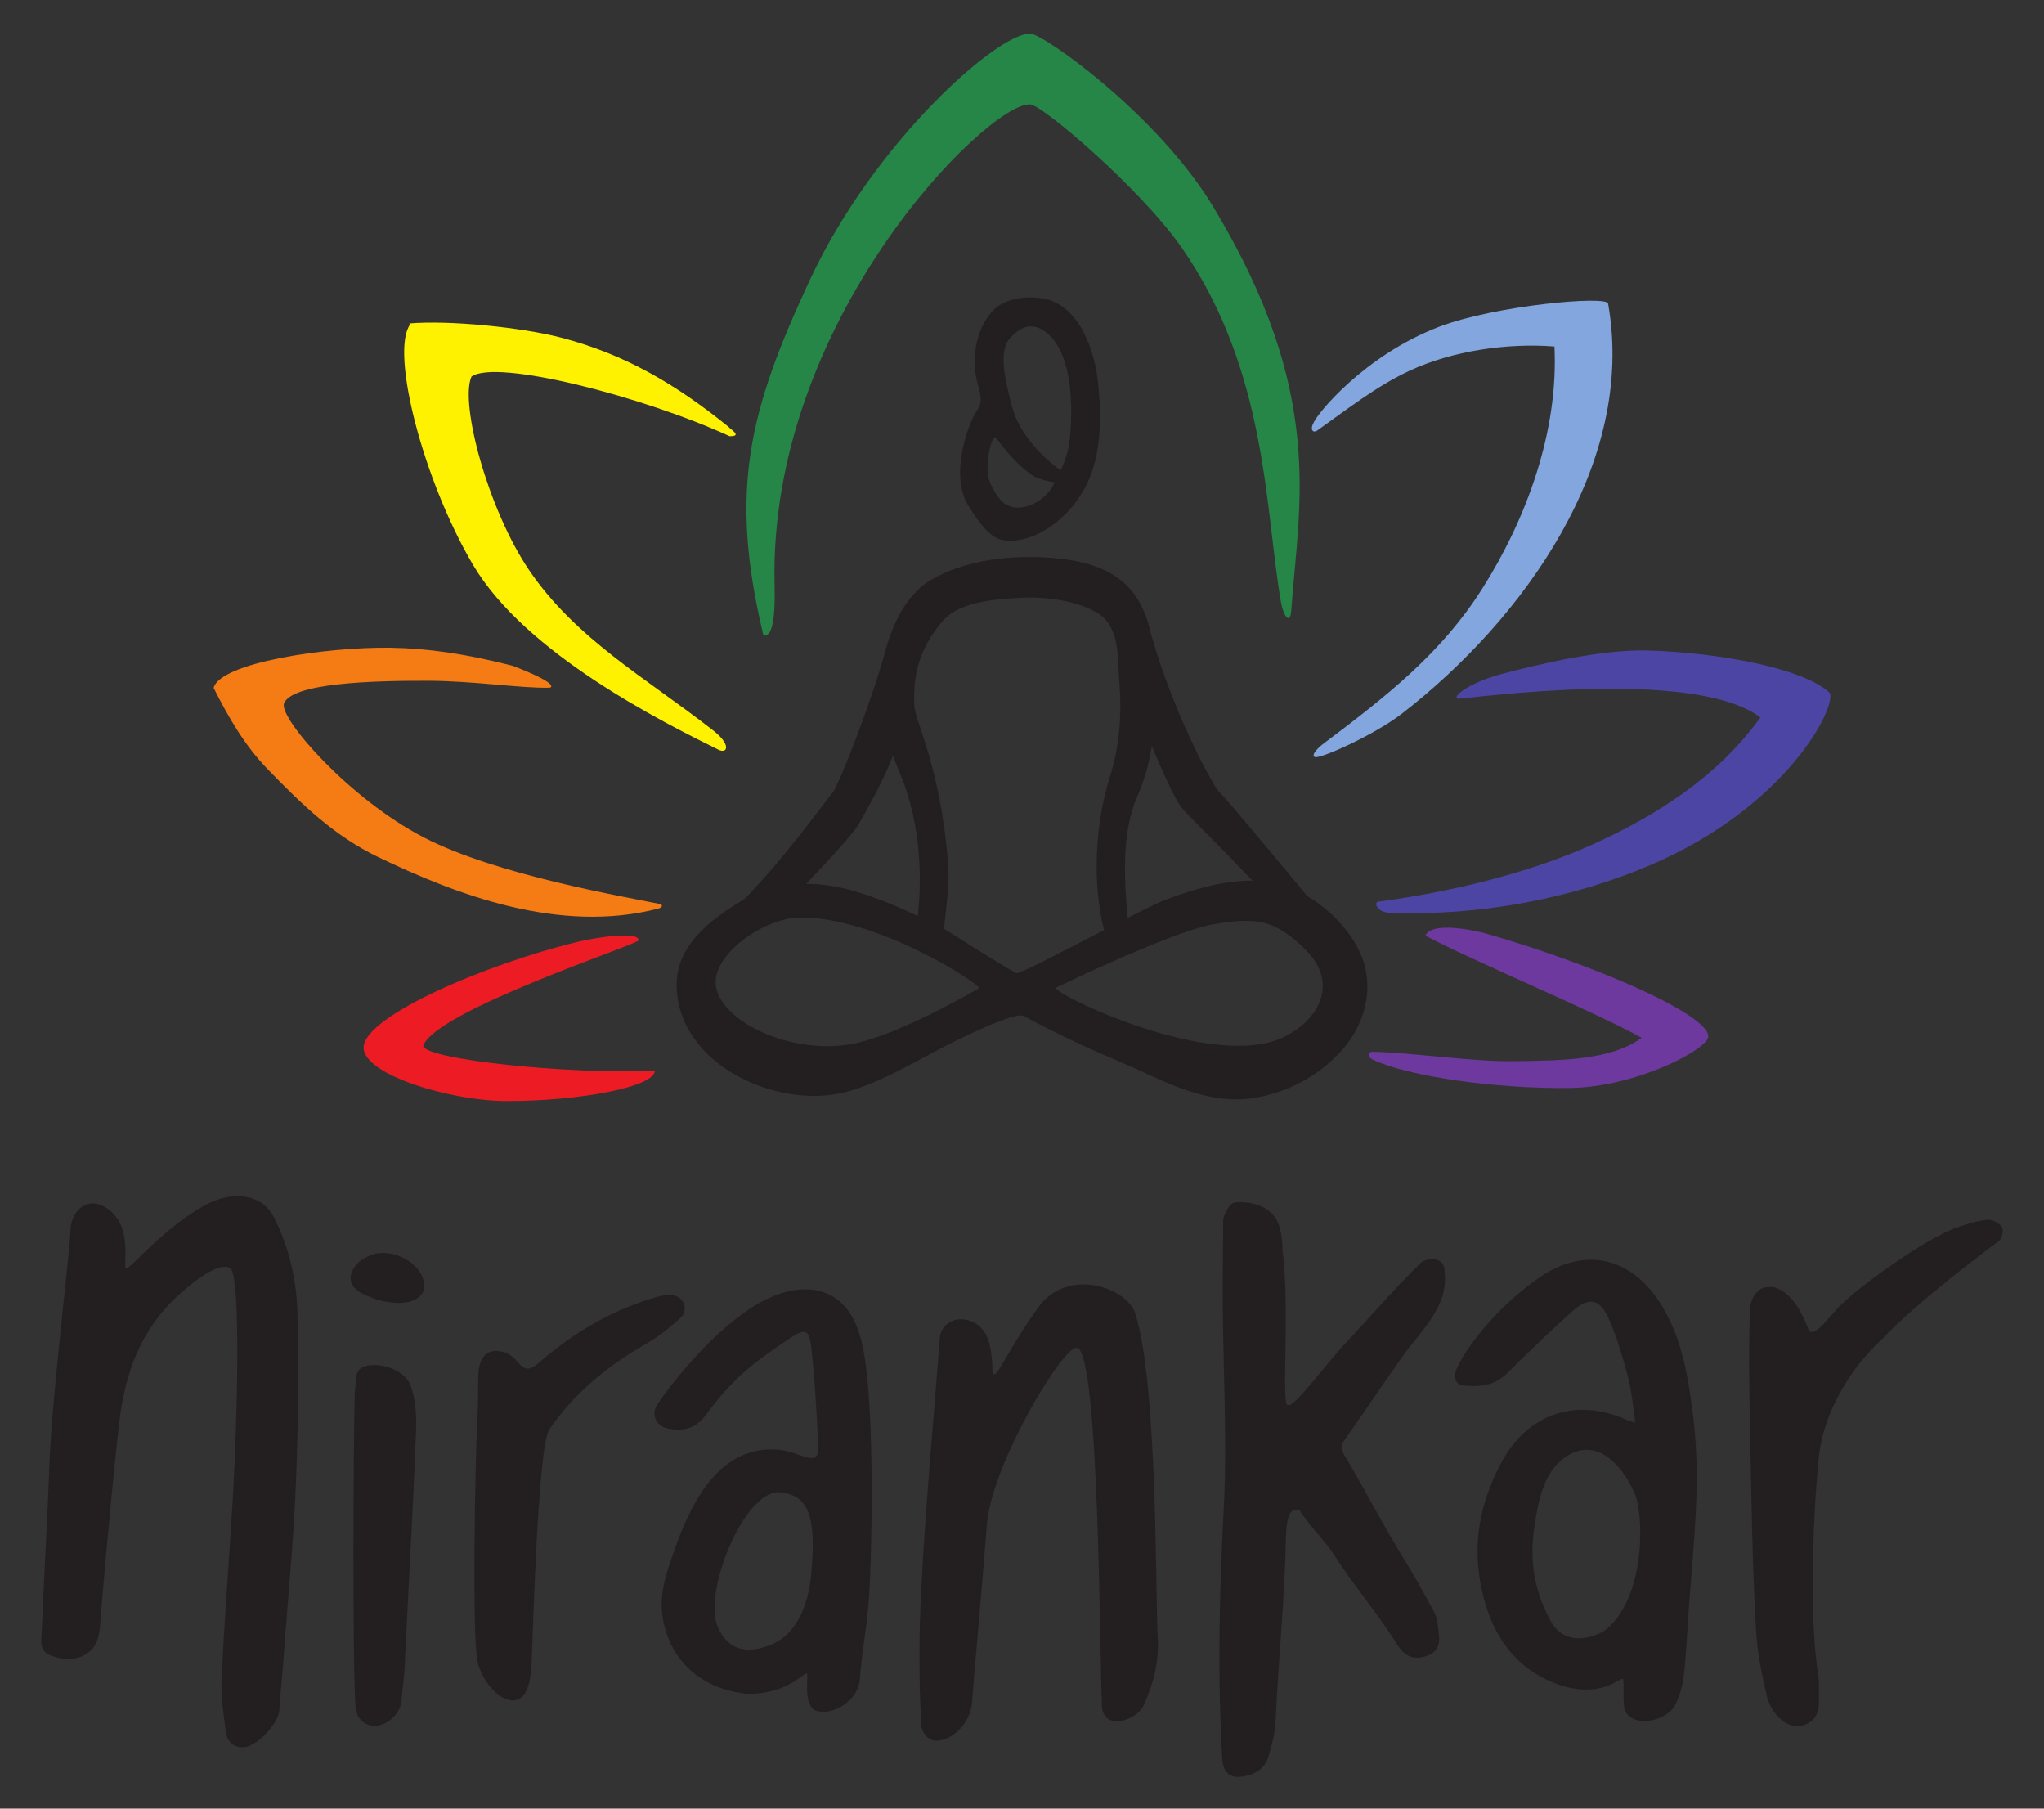 <?xml version="1.0" encoding="UTF-8" standalone="no"?>
<svg xmlns="http://www.w3.org/2000/svg" xmlns:svg="http://www.w3.org/2000/svg" width="260mm" height="230mm" viewBox="0 0 260 230" version="1.1" id="svg1">
  <rect x="0" y="0" width="260" height="230" fill="#333333" stroke="none"/>
  <defs id="defs1"></defs>
  <g id="nirankar">
    <path id="path1" d="m 37.828,166.839 c -0.11,-4.13 -1.063,-8.244 -2.976,-12.018 -1.7,-3.356 -5.817,-3.259 -8.882,-1.506 -5.596,3.199 -9.188,7.925 -9.925,7.967 -0.561,0.032 1.233,-5.899 -3.05,-7.971 -1.843,-0.891 -3.787,0.422 -4.024,2.901 0.046,2.101 -2.354,21.047 -2.676,29.862 -0.265,7.246 -0.7,14.483 -1.004,21.728 -0.041,0.976 -0.289,2.092 1.09,2.689 1.381,0.596 3.306,0.699 4.582,-0.143 1.75,-1.151 1.712,-2.912 1.859,-4.811 0.493,-6.344 2.119,-23.747 2.609,-26.541 0.878,-5.002 2.613,-10.61 8.534,-15.395 1.269,-1.025 4.404,-3.434 5.486,-2.142 1.154,2.334 0.708,18.822 0.254,27.342 -0.461,8.641 -1.108,15.925 -1.509,24.567 -0.123,2.663 0.215,4.069 0.497,6.733 0.133,1.256 0.931,2.217 2.405,2.085 1.613,-0.143 4.324,-3.035 4.427,-4.644 0.205,-3.2 0.342,-3.765 0.568,-6.964 0.504,-7.107 1.23,-14.202 1.522,-21.315 0.306,-7.468 0.413,-14.955 0.213,-22.424" style="fill:#231f20;fill-opacity:1;fill-rule:evenodd;stroke:none;stroke-width:0.353"></path>
    <path id="path3" d="m 136.903,171.412 c -1.68,-0.159 -10.523,14.375 -11.335,22.12 -0.068,0.646 -0.119,1.366 -0.171,2.055 -0.441,5.864 -1.696,19.722 -1.749,20.781 -0.122,2.483 -2.155,4.744 -4.303,4.995 -1.203,0.142 -2.113,-0.956 -2.171,-2.118 -0.279,-5.544 -0.292,-11.112 -0.017,-16.637 0.54,-10.836 1.576,-21.648 2.383,-32.472 0.118,-1.573 1.698,-2.657 3.329,-2.305 2.084,0.452 3.032,2.077 3.263,4.641 0.205,1.539 -0.03,2.147 0.231,2.244 0.461,0.564 1.895,-3.175 5.719,-8.468 3.744,-5.182 11.274,-2.528 12.341,0.825 2.873,9.053 2.541,36.393 2.844,41.296 0.176,2.879 -0.518,5.764 -1.795,8.515 -0.659,1.419 -2.964,2.416 -4.336,1.823 -0.411,-0.176 -0.795,-0.751 -0.908,-1.212 -0.379,-1.556 -0.19,-46.363 -3.325,-46.083" style="fill:#231f20;fill-opacity:1;fill-rule:evenodd;stroke:none;stroke-width:0.353"></path>
    <path id="path5" d="m 163.853,178.681 c 0.754,0.36 4.916,-5.341 7.208,-7.772 3.51,-3.724 6.06,-6.781 9.718,-10.363 0.361,-0.356 3.025,-1.13 2.976,1.255 0.496,4.314 -2.87,7.272 -5.025,10.252 -2.746,3.797 -5.127,7.464 -7.849,11.277 -0.352,0.493 -0.221,1.132 0.134,1.729 2.504,4.205 4.608,8.325 7.153,12.507 1.493,2.452 2.951,4.93 4.278,7.474 0.439,0.845 0.465,1.924 0.594,2.909 0.199,1.522 -0.52,2.427 -2.012,2.764 -1.529,0.346 -2.488,-0.286 -3.299,-1.582 -2.577,-4.116 -5.239,-7.089 -7.875,-11.169 -1.469,-2.273 -2.952,-3.446 -4.557,-5.911 -1.47,-0.546 -1.687,1.604 -1.734,3.894 -0.157,7.645 -0.973,15.289 -1.302,22.929 -0.065,1.521 -0.483,3.052 -0.917,4.524 -0.383,1.302 -1.37,2.07 -2.735,2.412 -1.936,0.487 -3.021,-0.171 -3.136,-2.151 -0.616,-10.577 -0.377,-21.138 0.182,-31.722 0.501,-9.549 -0.169,-19.133 -0.125,-28.701 0.012,-2.658 0.051,-5.315 0.062,-7.972 0.003,-0.827 0.843,-2.265 1.442,-2.344 1.249,-0.163 2.765,0.092 3.863,0.717 1.979,1.126 2.185,3.313 2.245,5.364 0.988,7.775 -0.238,20.108 0.711,19.68" style="fill:#231f20;fill-opacity:1;fill-rule:evenodd;stroke:none;stroke-width:0.353"></path>
    <path id="path7" d="m 208.075,190.306 c -1.341,-3.463 -4.355,-7.108 -7.929,-5.576 -3.883,1.665 -4.489,6.575 -4.863,8.759 -0.784,4.581 -0.298,8.492 1.958,12.644 1.26,2.316 3.734,2.887 6.699,1.351 5.096,-3.651 5.265,-13.713 4.135,-17.178 m -0.054,-9.391 c -0.322,-2.092 -0.449,-3.948 -0.915,-5.715 -0.664,-2.513 -1.393,-5.039 -2.431,-7.414 -1.173,-2.681 -2.564,-2.928 -4.74,-0.977 -2.836,2.541 -5.575,5.195 -8.282,7.874 -1.628,1.614 -3.631,1.741 -5.639,1.486 -1,-0.126 -0.959,-1.234 -0.88,-1.616 0.324,-1.577 4.277,-7.641 10.624,-12.058 6.02,-4.188 12.095,-2.467 15.741,3.729 2.566,4.356 3.266,9.086 3.874,13.897 1.022,8.078 0.059,16.123 -0.535,24.172 -0.212,2.88 -0.317,5.772 -0.634,8.64 -0.143,1.298 -0.512,2.636 -1.08,3.81 -1.041,2.145 -5.237,2.977 -6.325,0.975 -0.408,-0.749 -0.242,-2.376 -0.272,-3.306 -0.04,-1.175 0.042,-1.071 -1.064,-0.464 -2.776,1.524 -5.996,0.948 -8.669,-0.317 -5.55,-2.622 -7.952,-7.931 -8.682,-13.663 -0.631,-4.957 0.532,-9.645 2.901,-14.042 3.342,-6.207 9.639,-8.288 16.057,-5.286 0.141,0.064 0.3,0.088 0.951,0.275" style="fill:#231f20;fill-opacity:1;fill-rule:evenodd;stroke:none;stroke-width:0.353"></path>
    <path id="path9" d="m 91.279,206.835 c 1.304,3.142 3.787,3.391 6.447,2.462 5.078,-1.773 5.415,-8.706 5.486,-9.405 0.682,-7.538 -0.609,-9.739 -3.99,-10.123 -1.597,-0.181 -4.051,1.68 -6.176,6.32 -1.565,3.416 -2.827,8.192 -1.768,10.746 m 3.557,8.543 c -6.181,-0.714 -9.879,-4.756 -10.581,-9.983 -0.411,-3.057 0.685,-5.91 1.693,-8.718 2.339,-6.524 5.965,-12.724 12.781,-12.339 1.083,0.062 2.182,0.41 3.219,0.781 1.64,0.588 2.208,0.381 2.129,-1.278 -0.201,-4.207 -0.425,-8.42 -0.895,-12.603 -0.248,-2.206 -0.835,-2.302 -2.656,-1.083 -4.893,3.276 -7.29,5.125 -10.776,9.835 -1.289,1.741 -2.899,2.051 -4.8,1.672 -1.426,-0.285 -2.172,-1.696 -1.391,-2.946 1.293,-2.067 7.282,-9.938 13.358,-13.2 5.055,-2.714 10.525,-2.206 12.42,4.198 2.063,6.075 1.598,27.689 1.195,33.55 -0.238,3.459 -0.914,6.925 -1.172,10.382 -0.184,2.474 -3.294,4.65 -5.625,3.89 -0.465,-0.151 -0.876,-1.004 -0.98,-1.592 -0.169,-0.958 -0.066,-1.967 -0.077,-2.953 0.114,-1.036 -2.169,2.628 -7.842,2.387" style="fill:#231f20;fill-opacity:1;fill-rule:evenodd;stroke:none;stroke-width:0.353"></path>
    <path id="path11" d="m 230.112,169.228 c 0.821,0.914 2.79,-2.138 4.157,-3.375 2.335,-2.292 10.716,-8.484 14.889,-9.832 1.365,-0.44 2.251,-0.778 3.674,-0.903 0.603,-0.054 1.496,0.413 1.823,0.923 0.244,0.378 0,1.498 -0.393,1.785 -1.993,1.456 -10.611,7.927 -14.88,12.492 -3.895,3.534 -7.286,9.112 -7.966,14.507 -0.44,3.483 -1.555,19.049 -0.142,28.126 0.179,1.152 0.071,2.348 0.092,3.523 0.029,1.617 -0.742,2.666 -2.31,3.021 -1.283,0.291 -3.326,-0.796 -4.242,-3.515 -0.777,-3.373 -1.281,-5.668 -1.472,-9.089 -0.475,-8.535 -0.562,-17.091 -0.745,-25.64 -0.098,-4.49 -0.173,-8.986 -0.035,-13.473 0.039,-1.309 -0.076,-2.774 1.379,-3.846 0.318,-0.235 1.468,-0.4 2.05,-0.144 1.811,0.801 2.886,2.333 4.122,5.44" style="fill:#231f20;fill-opacity:1;fill-rule:evenodd;stroke:none;stroke-width:0.353"></path>
    <path id="path13" d="m 60.737,180.044 c 0.084,-1.649 0.072,-3.303 0.094,-4.955 0.035,-2.503 1.106,-3.842 3.479,-3.08 0.557,0.179 1.266,0.85 1.591,1.254 1.14,1.409 1.943,0.64 2.917,-0.195 4.386,-3.763 9.289,-6.615 14.886,-8.174 0.649,-0.182 1.396,-0.276 2.043,-0.144 1.326,0.268 1.833,1.922 0.808,2.85 -1.336,1.21 -2.765,2.378 -4.324,3.268 -4.895,2.794 -9.177,6.264 -12.372,10.935 -1.509,2.204 -2.159,28.965 -2.248,30.113 -0.179,2.317 -0.68,4.325 -2.417,4.32 -1.95,-0.008 -4.105,-2.876 -4.493,-5.142 -0.611,-3.566 -0.318,-24.103 0.036,-31.05" style="fill:#231f20;fill-opacity:1;fill-rule:evenodd;stroke:none;stroke-width:0.353"></path>
    <path id="path15" d="m 45.13,177.066 c 0.004,-0.108 0.009,-0.215 0.029,-0.32 0.211,-1.142 -0.193,-2.673 1.419,-3.041 2.032,-0.466 4.949,0.585 5.641,2.47 1.047,2.855 0.678,5.811 0.577,8.741 -0.211,6.137 -1.057,20.915 -1.32,27.051 -0.063,1.483 -0.298,2.96 -0.432,4.441 -0.149,1.651 -1.937,3.038 -3.31,3.067 -1.369,0.029 -2.361,-0.888 -2.504,-2.41 -0.399,-4.247 -0.288,-34.011 -0.1,-39.999" style="display:inline;fill:#231f20;fill-opacity:1;fill-rule:evenodd;stroke:none;stroke-width:0.353"></path>
    <path id="path17" d="m 50.756,165.696 c -1.733,0 -3.511,-0.552 -4.875,-1.308 -1.369,-0.759 -1.635,-2.006 -0.807,-3.251 0.575,-0.865 1.976,-1.669 3.092,-1.775 2.537,-0.246 4.934,1.32 5.631,3.202 0.745,2.011 -0.856,3.131 -3.042,3.131" style="fill:#231f20;fill-opacity:1;fill-rule:evenodd;stroke:none;stroke-width:0.353"></path>
  </g>
  <g id="symbol">
    <path id="path19" d="m 164.264,77.461 c 0.94,-13.304 4.423,-27.424 -9.983,-51.24 -7.02,-11.604 -21.527,-21.946 -23.265,-21.946 -4.236,0 -19.858,13.891 -27.95,31.217 -7.866,16.845 -10.349,26.906 -5.982,45.207 0.202,0.037 1.629,1.024 1.445,-6.29 -0.85,-33.749 27.101,-61.232 32.387,-61.12 0.988,-0.537 14.039,10.512 19.383,18.181 11.063,15.873 10.619,33.882 12.677,45.298 0.303,1.579 1.174,2.848 1.288,0.693" style="fill:#258648;fill-opacity:1;fill-rule:nonzero;stroke:none;stroke-width:0.353"></path>
    <path id="path21" d="m 53.825,133.04 c 1.355,-4.472 27.72,-13.073 27.412,-13.466 0.028,-1.14 -5.043,-0.449 -7.733,0.197 -11.428,2.744 -27.251,9.437 -27.251,13.447 0,3.5 11.194,6.801 18.189,6.801 9.402,0 18.845,-1.825 18.845,-3.843 -11.05,0.457 -28.922,-1.425 -29.461,-3.136" style="fill:#ed1c24;fill-opacity:1;fill-rule:nonzero;stroke:none;stroke-width:0.353"></path>
    <path id="path23" d="M 83.906,114.956 C 79.364,114.008 63.172,111.29 53.905,106.491 44.457,101.599 35.613,91.503 36.109,89.493 c 0.912,-2.621 11.084,-2.941 18.233,-2.924 5.971,0.013 11.931,0.98 15.591,0.883 0,0 1.645,-0.332 -4.724,-2.789 -5.961,-1.52 -10.812,-2.221 -15.524,-2.292 -8.224,-0.123 -21.68,1.901 -22.511,5.107 1.92,3.804 3.948,7.316 6.878,10.345 4.372,4.518 8.516,8.499 14.012,11.148 9.813,4.726 23.072,9.857 35.674,6.57 0.381,-0.084 0.73,-0.45 0.169,-0.585" style="fill:#f57c14;fill-opacity:1;fill-rule:nonzero;stroke:none;stroke-width:0.353"></path>
    <path id="path25" d="M 90.624,92.818 C 82.24,86.264 73.198,81.23 67.276,72.465 c -5.221,-7.728 -8.819,-21.184 -7.301,-24.571 3.126,-2.275 21.771,2.491 32.824,7.572 1.792,0.043 -0.069,-0.985 -0.104,-1.168 C 86.081,48.949 79.597,45.081 71.376,42.938 66.355,41.63 57.124,40.69 51.971,41.141 c -0.284,0.024 0.341,-0.074 0.184,0.145 -2.524,3.531 1.685,19.824 8.005,30.532 6.691,11.336 24.209,20.049 31.258,23.537 1.137,0.524 1.637,-0.676 -0.795,-2.538" style="fill:#fff200;fill-opacity:1;fill-rule:nonzero;stroke:none;stroke-width:0.353"></path>
    <path id="path27" d="m 188.664,118.614 c -7.079,-1.642 -7.33,0.384 -7.33,0.384 5.924,3.158 21.667,9.722 27.485,12.977 -3.857,2.839 -10.021,2.889 -16.289,2.977 -5.255,0.074 -12.782,-1.089 -18.038,-1.201 -0.28,0 -0.78,0.57 0.185,1.023 4.435,2.099 15.499,3.696 24.918,3.584 8.67,-0.102 17.703,-4.985 17.703,-6.553 0,-2.844 -14.653,-9.208 -28.634,-13.191" style="fill:#6d399f;fill-opacity:1;fill-rule:nonzero;stroke:none;stroke-width:0.353"></path>
    <path id="path29" d="m 209.443,82.718 c -5.567,-0.138 -13.328,1.626 -18.59,3.032 -4.143,1.136 -6.216,2.925 -5.418,3.105 1.976,-0.072 30.012,-4.018 38.486,2.38 -5.365,7.49 -13.221,12.48 -21.336,16.148 -8.207,3.711 -18.323,6.093 -27.328,7.291 -0.478,0.115 -0.151,1.452 1.798,1.403 11.226,0.413 22.964,-1.803 33.035,-6.136 17.154,-7.38 23.52,-19.97 22.661,-21.82 -3.476,-3.285 -14.776,-5.19 -23.308,-5.404" style="fill:#4d45a4;fill-opacity:1;fill-rule:nonzero;stroke:none;stroke-width:0.353"></path>
    <path id="path31" d="m 204.551,38.601 c -0.185,-1.036 -14.344,0.231 -21.493,2.957 -9.428,3.594 -15.588,11.075 -16.024,12.315 -0.299,0.53 -0.207,1.206 0.427,0.938 3.792,-2.68 7.603,-5.69 11.78,-7.641 5.514,-2.575 12.537,-3.576 18.488,-3.102 0.531,10.761 -3.539,21.886 -9.199,30.813 -5.16,8.139 -12.014,13.559 -20.399,19.854 0,0 -1.497,1.222 -0.899,1.536 0.599,0.316 7.565,-2.788 11.091,-5.516 15.398,-11.917 29.85,-31.838 26.228,-52.153" style="fill:#82a6dd;fill-opacity:1;fill-rule:nonzero;stroke:none;stroke-width:0.353"></path>
    <path id="path33" d="m 135.329,118.156 c -0.017,0.026 0.071,0.031 0,0" style="fill:#231f20;fill-opacity:1;fill-rule:nonzero;stroke:none;stroke-width:0.353"></path>
    <path id="path35" d="m 133.524,62.404 c 0.015,-0.018 0.028,-0.037 0.042,-0.056 -0.027,0.034 -0.066,0.084 -0.102,0.13 0.02,-0.025 0.041,-0.049 0.06,-0.074" style="fill:#231f20;fill-opacity:1;fill-rule:nonzero;stroke:none;stroke-width:0.353"></path>
    <path id="path37" d="m 126.574,55.546 c 1.445,1.857 2.912,3.731 4.937,5.007 0.621,0.396 1.959,0.681 2.638,0.77 0,0 -0.223,0.544 -0.584,1.024 0.045,-0.057 0.055,-0.069 -0.041,0.056 -0.232,0.296 -0.156,0.198 -0.06,0.074 -1.56,1.928 -4.731,3.109 -6.413,0.835 -0.853,-1.166 -1.49,-2.393 -1.446,-3.848 0.026,-1.02 0.243,-3.178 0.969,-3.919 m 1.909,-12.55 c 1.354,-1.476 2.825,-2.052 4.506,-0.791 4.45,3.335 3.141,13.831 2.949,14.609 -0.243,0.979 -0.533,2.127 -1.046,2.999 -1.919,-1.448 -3.166,-2.689 -4.379,-4.394 -1.157,-1.625 -1.711,-3.182 -2.134,-5.077 -0.453,-2.021 -1.437,-5.666 0.104,-7.346 m -5.323,21.28 c 0.926,1.486 2.548,4.07 4.326,4.386 3.77,0.669 7.906,-2.388 9.945,-5.659 0.94,-1.51 3.383,-5.314 2.149,-15.095 -0.194,-1.535 -1.432,-8.215 -6.085,-9.745 -2.036,-0.67 -5.465,-0.42 -7.09,1.242 -2.165,2.214 -2.809,5.739 -2.215,8.717 0.254,1.268 1.01,2.818 0.175,3.946 -1.202,1.625 -3.631,8.321 -1.205,12.208" style="fill:#231f20;fill-opacity:1;fill-rule:nonzero;stroke:none;stroke-width:0.353"></path>
    <path id="path39" d="m 163.517,131.775 c -9.055,4.673 -29.837,-5.545 -29.221,-6.168 7.369,-3.529 16.454,-7.489 20.243,-8.111 2.293,-0.375 5.027,-0.734 7.241,0.181 1.725,0.713 3.391,2.114 4.634,3.469 3.617,3.938 1.509,8.356 -2.897,10.629 m -34.25,-8.02 c -2.74,-1.51 -8.432,-5.207 -9.197,-5.64 0.276,-2.705 0.746,-5.679 0.543,-8.211 -1.016,-12.631 -4.213,-18.047 -4.317,-20.241 -0.225,-4.72 1.244,-7.95 3.65,-10.72 2.23,-2.569 7.101,-2.77 10.174,-2.931 2.97,-0.155 7.618,0.43 10.114,2.392 2.163,1.96 1.909,5.236 2.127,7.993 0.344,4.324 0.104,8.335 -1.206,12.48 -1.813,5.726 -2.276,13.428 -0.708,19.396 -5.176,2.675 -10.859,5.658 -11.18,5.482 m -4.754,1.929 c -0.541,0.319 -10.561,6.155 -16.393,7.126 -8.432,1.402 -18.128,-3.801 -17.002,-8.712 0.883,-3.853 6.75,-7.364 10.54,-7.419 9.91,-0.141 23.262,8.598 22.855,9.005 m -15.201,-21.039 c 1.209,-2.12 2.883,-5.051 4.28,-8.53 0.25,0.692 0.52,1.379 0.811,2.058 3.097,7.23 2.738,14.844 2.342,18.322 -2.942,-1.399 -5.813,-2.599 -9.104,-3.448 -1.604,-0.415 -3.35,-0.647 -5.108,-0.647 6.401,-6.64 6.763,-7.711 6.779,-7.755 m 50.008,7.343 c -3.692,-0.048 -7.52,1.131 -10.844,2.34 -0.84,0.305 -2.739,1.238 -5.03,2.405 -0.489,-5.206 -0.745,-11.035 1.225,-15.463 0.905,-2.034 1.482,-4.168 1.839,-6.353 2.852,6.631 3.508,7.607 4.526,8.61 0.85,0.838 4.9,4.934 8.284,8.461 m 13.75,9.326 c -1.249,-2.88 -3.86,-5.623 -6.775,-7.354 -2.62,-3.133 -9.817,-11.866 -11.436,-13.505 -0.933,-1.341 -5.54,-9.635 -8.434,-19.781 v 0 c -0.494,-2.269 -1.379,-4.426 -2.936,-6.06 -2.477,-2.601 -6.334,-3.405 -9.718,-3.668 -5.066,-0.393 -10.845,0.196 -15.354,2.792 -3.315,1.995 -5.045,5.991 -5.973,9.686 -2.019,7.003 -5.68,16.152 -6.502,17.336 -0.645,0.707 -6.113,8.35 -11.236,13.565 -0.017,0.01 -0.035,0.018 -0.051,0.028 -4.194,2.524 -8.697,5.834 -8.585,11.07 0.212,9.923 12.477,15.446 20.938,13.587 3.894,-0.856 8.471,-3.448 11.939,-5.304 2.376,-1.272 10.271,-5.241 11.361,-4.468 6.146,3.386 12.03,5.684 14.395,6.781 4.64,2.153 9.598,4.446 14.778,3.616 4.135,-0.662 8.002,-2.653 10.936,-5.771 3.17,-3.369 4.546,-8.187 2.653,-12.549" style="fill:#231f20;fill-opacity:1;fill-rule:nonzero;stroke:none;stroke-width:0.353"></path>
  </g>
</svg>
